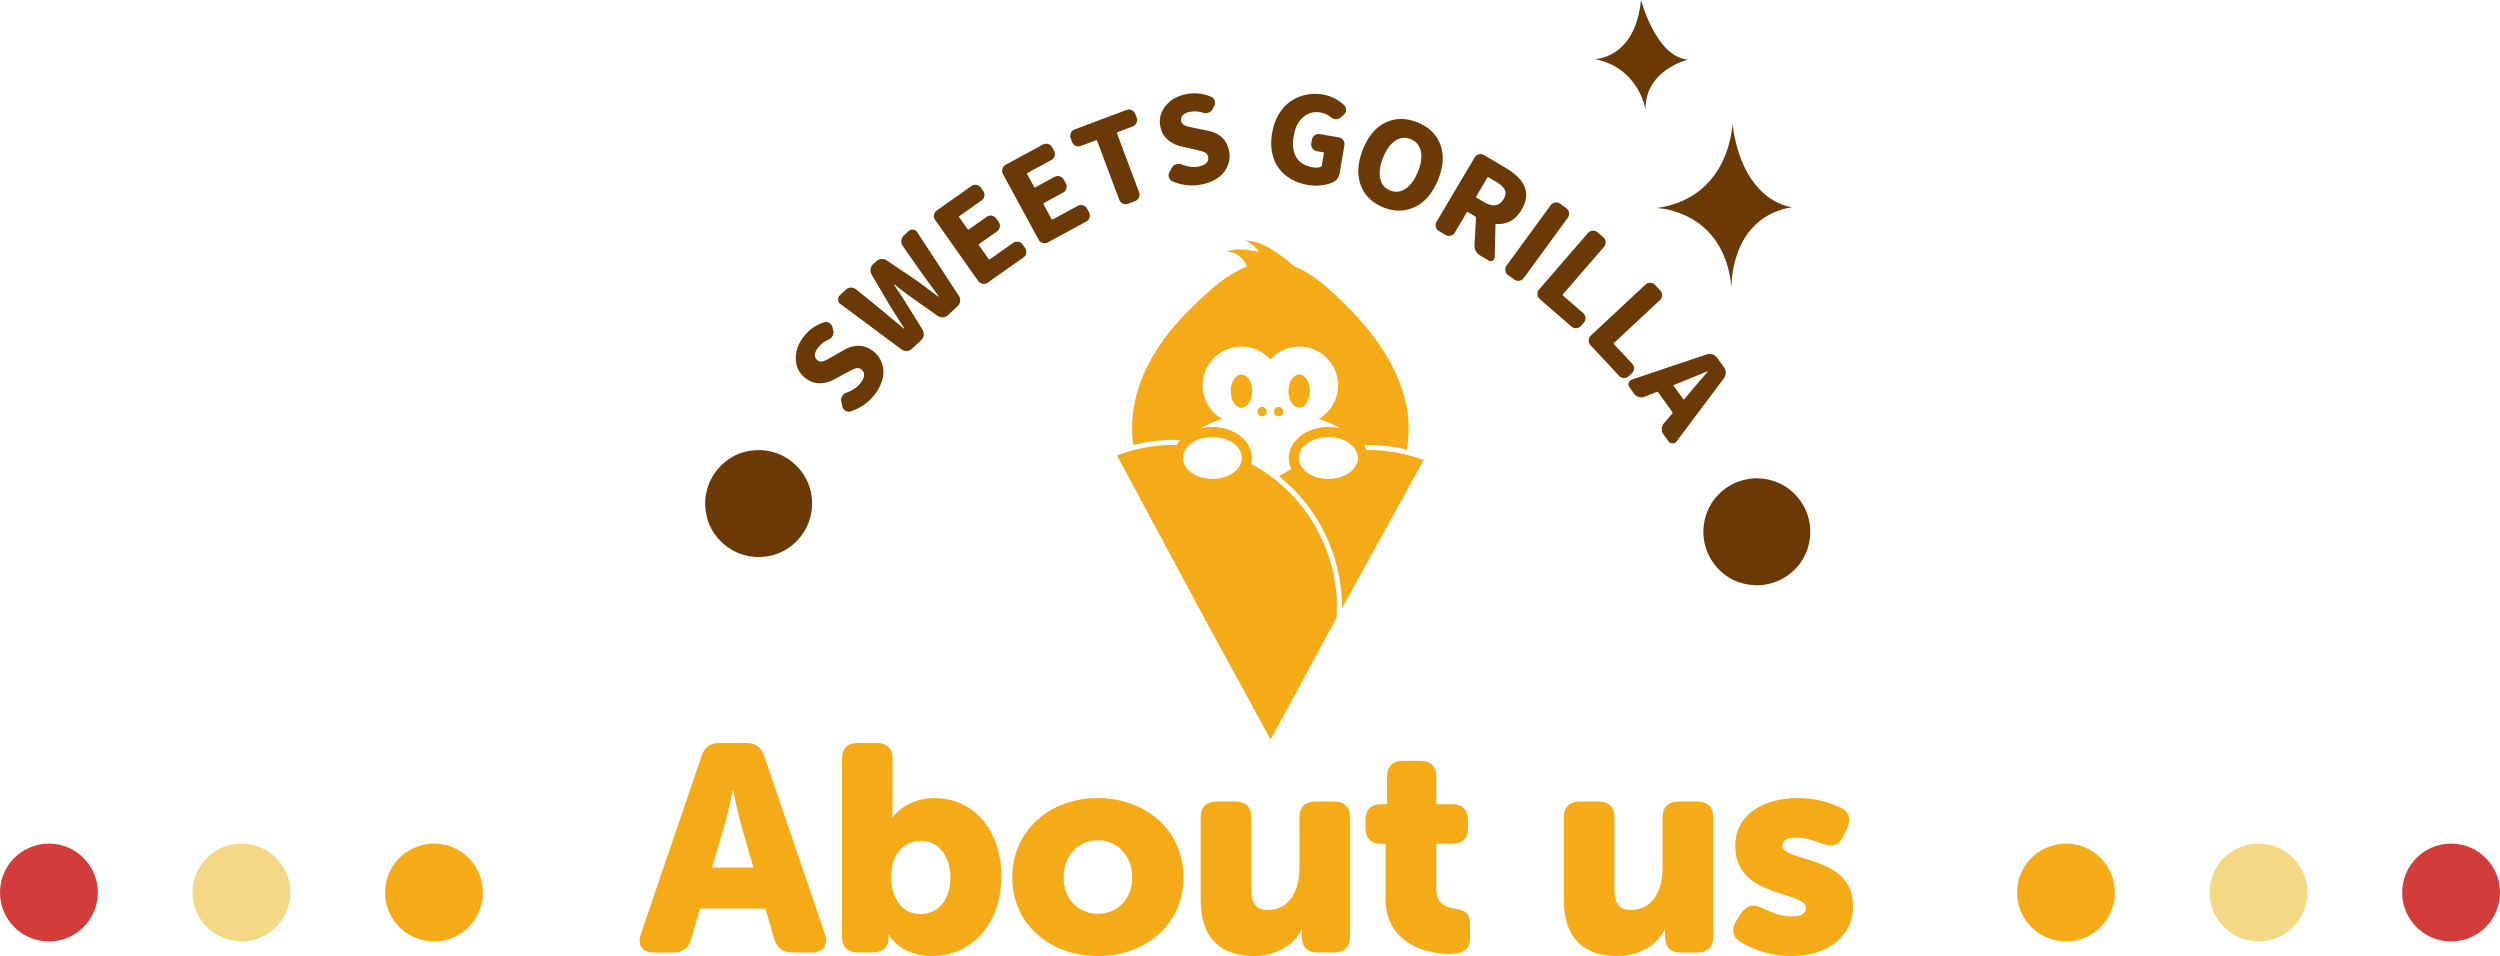 <svg xmlns="http://www.w3.org/2000/svg" xml:space="preserve" width="459.956" height="175.891"><g fill="#F5AB18"><ellipse cx="228.409" cy="71.958" rx="1.975" ry="3.054"/><ellipse cx="239.033" cy="71.958" rx="1.975" ry="3.054"/><path d="M231.354 75.735c0 .03.006.059.009.088a.843.843 0 0 0 1.683-.08l.001-.009a.847.847 0 1 0-1.693.001zM236.089 75.735a.847.847 0 1 0-1.693 0l.001.009a.843.843 0 0 0 1.683.08c.003-.03.009-.058.009-.089z"/><path d="M258.669 83.633a29.996 29.996 0 0 0-5.947-.821l-.657-.017c-.219-.003-.437.001-.655.003a4.587 4.587 0 0 0-.185-.462 4.684 4.684 0 0 0-.239-.461 30.94 30.94 0 0 1 1.099-.005l.668.017a30.89 30.89 0 0 1 6.083.837c.212-1.295.327-2.622.327-3.976 0-8.199-5.056-16.191-11.3-22.361-3.061-3.024-6.124-5.97-9.731-7.373-.169-.143-.34-.284-.504-.431-.918-.82-1.915-1.555-2.946-2.236-1.672-1.104-3.542-2.084-5.546-2.088a5.866 5.866 0 0 1 2.51 2.114c-1.979-.409-4.086-.809-5.979-.1a4.24 4.24 0 0 1 2.997 1.456c.327.381.577.825.749 1.298-3.896 1.525-7.393 4.827-10.512 7.909-6.244 6.17-10.608 13.614-10.608 21.813 0 1.062.076 2.104.208 3.131a30.605 30.605 0 0 1 7.153-.958l1.493.039a5.658 5.658 0 0 0-.674.908l-.824-.021a29.606 29.606 0 0 0-7.016.958 29.408 29.408 0 0 0-3.127.995l16.283 30.3 11.968 21.938c1.651-2.836 7.744-14.346 12.133-22.302l.003-.004c.029-.423.053-.849.063-1.276a29.688 29.688 0 0 0-1.812-10.989 29.992 29.992 0 0 0-4.046-7.53 29.807 29.807 0 0 0-1.929-2.366 30.007 30.007 0 0 0-3.918-3.6 29.962 29.962 0 0 0-4.053-2.608 4.69 4.69 0 0 0 .093-.475c.022-.166.033-.334.038-.504.001-.041.008-.081.008-.122 0-3.145-3.263-5.704-7.272-5.704-.767 0-1.505.095-2.199.269 1.152-.689 2.492-1.283 3.973-1.763a7.12 7.12 0 0 1-3.565-6.169 7.13 7.13 0 0 1 7.131-7.13c2.119 0 4.017.93 5.322 2.397a7.106 7.106 0 0 1 5.323-2.397 7.13 7.13 0 0 1 7.131 7.13 7.122 7.122 0 0 1-3.566 6.169c1.481.479 2.821 1.074 3.974 1.763a9.105 9.105 0 0 0-2.2-.269c-4.01 0-7.272 2.559-7.272 5.704 0 .395.053.78.15 1.153a4.72 4.72 0 0 0 .333.874c-.774.413-1.536.858-2.277 1.343.164.131.317.271.478.405.219.182.438.362.649.55.237.21.469.427.699.643.205.192.411.383.61.581.226.224.443.455.662.686.19.201.384.4.568.606.215.239.419.484.625.729.176.208.354.415.524.627.203.254.396.516.59.775.118.158.243.312.358.472l.119.169c.193.273.374.553.559.832.141.213.287.423.423.64.188.3.361.607.538.913.119.204.244.404.357.611.198.361.381.73.564 1.099.079.158.165.313.241.472.253.53.491 1.066.713 1.61.06.146.11.297.168.444.075.194.148.389.22.584.077.209.161.415.233.625.073.213.135.431.203.646.11.347.225.692.323 1.043.066.239.121.481.183.721.085.332.172.663.246.997.056.254.1.511.148.766.063.326.129.651.181.979.043.265.074.531.109.797.042.323.087.645.119.969.027.272.045.546.064.82.023.321.048.642.062.964.012.278.013.558.017.837.004.226.017.45.015.676l15.048-27.291a28.79 28.79 0 0 0-3.27-.997zm-30.201.366c.009.087.019.173.019.262 0 .082-.01.163-.018.244-.178 2.011-2.529 3.609-5.403 3.609-2.989 0-5.421-1.728-5.421-3.853 0-.863.406-1.657 1.083-2.3a4.543 4.543 0 0 1 1.153-.81c.895-.464 1.994-.742 3.185-.742 2.596 0 4.769 1.304 5.296 3.038.054.178.088.364.106.552zm10.612 1.043a2.721 2.721 0 0 1-.09-.466 2.525 2.525 0 0 1-.023-.315c0-2.124 2.433-3.853 5.421-3.853 1.802 0 3.397.63 4.383 1.594.141.137.272.279.387.429.108.143.2.292.284.445.234.431.367.896.367 1.385 0 2.125-2.432 3.853-5.421 3.853-2.394 0-4.427-1.11-5.143-2.643a3.032 3.032 0 0 1-.165-.429z"/></g><g fill="#6A3906"><path d="M149.394 92.104a9.642 9.642 0 0 1-.562 3.867 9.65 9.65 0 0 1-2.026 3.341c-.899.969-1.908 1.717-3.027 2.245-1.118.528-2.338.831-3.657.908a9.644 9.644 0 0 1-3.867-.561c-1.258-.452-2.372-1.127-3.341-2.026s-1.717-1.909-2.245-3.027c-.527-1.119-.829-2.338-.907-3.658s.109-2.608.561-3.867c.452-1.258 1.128-2.372 2.027-3.341s1.908-1.717 3.026-2.245c1.119-.527 2.338-.83 3.658-.908 1.319-.078 2.609.109 3.867.561s2.371 1.127 3.341 2.027c.969.899 1.717 1.908 2.244 3.027.528 1.118.829 2.338.908 3.657zM160.853 72.683a8.904 8.904 0 0 1-4.395 3.018c-.321.108-.63.062-.926-.138a.434.434 0 0 1-.114-.063 1.238 1.238 0 0 1-.447-.739l-.199-.949a1.258 1.258 0 0 1 .182-.946l.119-.15c.169-.211.384-.367.646-.468 1.128-.411 1.983-.983 2.568-1.718.434-.545.665-1.034.691-1.467.027-.433-.138-.792-.493-1.075-.312-.248-.645-.322-.997-.221-.353.101-.882.343-1.588.726a6.35 6.35 0 0 1-.272.137l-1.986 1.09c-.895.506-1.826.769-2.795.787-.97.019-1.883-.313-2.739-.995-1.079-.859-1.643-2.018-1.691-3.475-.049-1.457.458-2.853 1.521-4.188.992-1.246 2.236-2.1 3.732-2.563.333-.098.653-.043.96.165l.101.08c.233.186.383.433.447.739l.145.606c.076.315.026.63-.151.943a1.568 1.568 0 0 1-.758.678 4.818 4.818 0 0 0-1.872 1.426c-.382.479-.583.927-.607 1.344-.023.417.132.759.466 1.025a.898.898 0 0 0 .432.194c.154.023.302.027.441.011.14-.016.33-.078.571-.186.24-.108.437-.206.589-.294.151-.088.39-.221.714-.399.084-.06.155-.104.213-.13l1.896-1.081c1.996-1.137 3.823-1.045 5.48.275a4.65 4.65 0 0 1 1.26 1.535c.306.598.479 1.246.523 1.945.044.698-.074 1.44-.354 2.226-.283.784-.72 1.55-1.313 2.295zM167.793 64.164a1.457 1.457 0 0 1-.95.405 1.516 1.516 0 0 1-.986-.291l-11.244-8.354a.972.972 0 0 1-.411-.784.95.95 0 0 1 .315-.819l1.091-1.019c.26-.243.568-.37.927-.383.357-.013.683.097.977.328l4.817 3.908 3.961 3.305c.03.011.056.007.076-.013s.021-.04.002-.06a238.679 238.679 0 0 1-2.792-4.397l-3.194-5.452a1.476 1.476 0 0 1-.206-1.018 1.54 1.54 0 0 1 .484-.934l.546-.51c.27-.252.589-.395.958-.427.368-.033.704.062 1.009.283l5.252 3.531c.521.37 1.257.913 2.208 1.63s1.604 1.202 1.957 1.456c.029.031.057.035.083.01.026-.024.024-.052-.005-.083-.384-.536-.925-1.282-1.621-2.236a199.83 199.83 0 0 0-1.406-1.912l-3.554-5.087a1.345 1.345 0 0 1-.268-.99c.043-.36.193-.662.453-.905l.874-.815c.238-.223.523-.314.854-.272a.99.99 0 0 1 .638.309.975.975 0 0 1 .115.155l7.659 11.703c.201.299.28.628.237.989a1.45 1.45 0 0 1-.469.919l-1.746 1.631a1.5 1.5 0 0 1-.958.412 1.49 1.49 0 0 1-.993-.283l-4.878-3.442a47.897 47.897 0 0 1-2.985-2.291c-.04-.021-.072-.02-.099.004-.025.024-.024.052.005.083 1.082 1.617 1.771 2.667 2.065 3.149l3.147 5.058c.18.318.249.658.206 1.019a1.45 1.45 0 0 1-.469.919l-1.682 1.571zM181.724 52.004a1.204 1.204 0 0 1-.938.205 1.207 1.207 0 0 1-.815-.508l-7.919-11.226a1.208 1.208 0 0 1-.206-.938c.061-.347.229-.619.509-.815l6.362-4.488c.29-.205.606-.275.947-.211.341.064.609.235.807.514l.418.593c.196.279.268.59.214.933s-.227.617-.517.821l-4.062 2.865c-.093.065-.11.139-.054.22l1.562 2.214c.058.082.133.089.226.023l3.277-2.312c.29-.205.606-.275.947-.211s.61.235.807.514l.442.627c.197.279.269.59.214.933a1.197 1.197 0 0 1-.517.821l-3.277 2.312c-.093.065-.11.139-.053.22l1.808 2.563c.058.082.132.089.226.023l4.271-3.013c.278-.197.592-.265.938-.205.347.06.618.229.815.508l.442.627c.197.279.266.592.205.938-.06.347-.229.619-.508.815l-6.571 4.638zM192.788 44.597c-.3.163-.619.195-.956.095a1.21 1.21 0 0 1-.751-.6l-6.555-12.072a1.209 1.209 0 0 1-.095-.956c.1-.337.3-.588.6-.751l6.843-3.715c.312-.169.634-.202.965-.099.331.104.579.305.741.604l.347.638c.162.3.197.617.104.951s-.297.586-.609.755l-4.368 2.372c-.1.055-.126.125-.078.213l1.293 2.381c.047.087.121.104.221.05l3.524-1.914c.313-.169.634-.202.966-.099.331.104.578.305.741.605l.366.675c.163.3.197.617.104.951a1.203 1.203 0 0 1-.609.756l-3.524 1.914c-.1.054-.126.125-.078.213l1.496 2.755c.048.088.121.104.222.05l4.593-2.494c.3-.163.618-.194.956-.095.337.101.587.3.75.6l.366.675c.163.3.194.619.095.956-.1.338-.3.588-.6.75l-7.07 3.836zM207.542 37.488a1.198 1.198 0 0 1-.971-.035 1.227 1.227 0 0 1-.65-.701l-4.079-10.864c-.034-.093-.105-.12-.212-.08l-2.775 1.042a1.202 1.202 0 0 1-.971-.035 1.23 1.23 0 0 1-.65-.701l-.255-.679c-.12-.319-.11-.638.028-.956s.375-.54.707-.665l9.546-3.584c.32-.12.64-.107.961.038.32.146.54.378.66.698l.255.679c.12.32.107.64-.038.96s-.378.541-.697.661l-2.816 1.057c-.093.035-.122.099-.087.192l4.078 10.864c.12.319.107.64-.038.96a1.21 1.21 0 0 1-.697.661l-1.299.488zM220.965 33.96a8.905 8.905 0 0 1-5.294-.625 1.004 1.004 0 0 1-.605-.714.443.443 0 0 1-.044-.123 1.25 1.25 0 0 1 .149-.851l.477-.845c.164-.29.417-.487.76-.593l.188-.034c.266-.048.53-.023.794.074 1.119.434 2.141.567 3.063.4.686-.124 1.182-.34 1.487-.648s.418-.686.337-1.134c-.07-.392-.272-.666-.604-.823-.332-.157-.89-.323-1.673-.5a5.385 5.385 0 0 1-.296-.077l-2.213-.489c-1.006-.208-1.88-.625-2.621-1.25-.741-.625-1.21-1.476-1.404-2.553-.245-1.357.094-2.6 1.017-3.728.924-1.128 2.225-1.844 3.904-2.147 1.567-.283 3.066-.106 4.496.531.315.146.521.398.614.756l.022.126c.053.294.003.578-.149.851l-.291.551c-.15.288-.396.491-.735.61a1.572 1.572 0 0 1-1.017.01 4.82 4.82 0 0 0-2.349-.161c-.602.109-1.049.313-1.342.611a1.161 1.161 0 0 0-.325 1.078c.03.167.096.312.196.43.102.119.21.219.325.299.115.081.3.159.553.236.252.077.464.133.637.167.172.034.439.091.8.17.104.01.186.024.246.042l2.139.438c2.251.46 3.564 1.733 3.941 3.818a4.638 4.638 0 0 1-.063 1.984 4.887 4.887 0 0 1-.888 1.808c-.428.554-1.005 1.035-1.733 1.441-.728.407-1.562.695-2.499.864zM240.619 34.025c-1.122-.189-2.134-.54-3.035-1.052a7.476 7.476 0 0 1-2.266-1.96c-.609-.795-1.028-1.752-1.258-2.873s-.232-2.346-.008-3.679c.22-1.304.63-2.454 1.229-3.449.601-.995 1.32-1.782 2.161-2.362a7.718 7.718 0 0 1 2.775-1.198 8.227 8.227 0 0 1 3.136-.056c1.57.265 2.894.928 3.97 1.988a1.1 1.1 0 0 1 .308 1.003 1.227 1.227 0 0 1-.454.767l-.559.49c-.25.203-.548.297-.891.283l-.169-.028a1.422 1.422 0 0 1-.739-.363 3.967 3.967 0 0 0-1.893-.838c-1.206-.203-2.26.082-3.161.853s-1.48 1.921-1.738 3.449c-.273 1.627-.119 2.937.464 3.929.582.993 1.61 1.612 3.083 1.86.561.094 1.042.06 1.445-.103.091-.028.146-.098.165-.21l.382-2.272c.02-.112-.021-.176-.118-.193l-1.157-.195a1.232 1.232 0 0 1-.813-.504 1.202 1.202 0 0 1-.22-.946l.11-.652c.059-.351.23-.625.517-.822.285-.197.597-.267.933-.21l3.492.588c.337.057.607.225.813.505s.278.595.22.945l-.843 5.006c-.156.926-.598 1.536-1.325 1.832-1.424.584-2.944.739-4.556.467zM260.394 38.042c-1.831.908-3.787.947-5.868.118-2.081-.83-3.474-2.203-4.178-4.123-.705-1.919-.57-4.1.403-6.544.969-2.431 2.356-4.078 4.163-4.943 1.807-.864 3.757-.879 5.851-.044 2.094.834 3.499 2.187 4.216 4.057s.591 4.021-.378 6.451c-.975 2.444-2.377 4.121-4.209 5.028zm-6.463-5.216c.226 1.085.837 1.826 1.835 2.224.997.397 1.955.278 2.875-.358.92-.636 1.672-1.688 2.256-3.154.579-1.453.746-2.707.501-3.762-.246-1.055-.867-1.781-1.864-2.178-.998-.398-1.945-.297-2.842.302-.897.6-1.636 1.625-2.215 3.079-.59 1.479-.772 2.762-.546 3.847zM275.007 47.333a.795.795 0 0 1-.111.355.76.76 0 0 1-.276.258.68.68 0 0 1-.718-.004l-1.596-.947a2.062 2.062 0 0 1-.774-.806 2.072 2.072 0 0 1-.256-1.094l.284-5.039a.267.267 0 0 0-.136-.23l-1.34-.794c-.098-.059-.172-.044-.223.041l-2.198 3.707a1.227 1.227 0 0 1-.764.576 1.2 1.2 0 0 1-.961-.136l-1.192-.707a1.208 1.208 0 0 1-.571-.773 1.207 1.207 0 0 1 .131-.952l7.007-11.816c.174-.293.432-.484.772-.571s.658-.043.952.13l4.055 2.405c3.646 2.162 4.598 4.71 2.856 7.646-1.117 1.884-2.669 2.757-4.654 2.621-.096-.007-.146.038-.153.133l-.134 5.997zm-1.126-14.704c-.098-.058-.172-.044-.223.042l-2.067 3.486c-.051.085-.027.157.071.215l1.357.805c.808.479 1.516.671 2.125.578.608-.093 1.109-.471 1.501-1.131.377-.636.445-1.204.203-1.702-.241-.499-.778-.995-1.609-1.488l-1.358-.805zM277.464 50.609c-.276-.201-.441-.476-.495-.824s.02-.66.221-.935l8.105-11.092c.201-.276.476-.44.823-.495s.66.02.936.221l1.119.818c.287.209.455.486.503.83.049.343-.027.653-.229.929l-8.104 11.092a1.234 1.234 0 0 1-.815.501 1.199 1.199 0 0 1-.943-.228l-1.121-.817zM283.292 55.034a1.21 1.21 0 0 1-.425-.862 1.21 1.21 0 0 1 .297-.914l8.99-10.388a1.21 1.21 0 0 1 .861-.425c.351-.025.655.074.914.297l1.048.907c.269.233.413.522.434.869.02.347-.082.649-.306.907l-7.565 8.742c-.065.076-.056.15.031.225l3.693 3.197c.269.232.413.522.433.869.021.347-.081.648-.305.907l-.503.581c-.223.258-.508.402-.854.432s-.652-.071-.921-.304l-5.822-5.04zM292.628 63.516a1.209 1.209 0 0 1-.331-.902c.012-.352.143-.644.393-.877l10.042-9.374c.249-.233.55-.343.901-.331.352.012.645.143.877.392l.946 1.014c.243.26.355.563.339.91-.018.347-.15.636-.399.869l-8.452 7.89c-.072.068-.07.143.008.227l3.333 3.571c.242.26.355.563.339.91-.018.347-.15.636-.4.869l-.561.524c-.25.233-.548.346-.895.339a1.202 1.202 0 0 1-.885-.4l-5.255-5.631zM306.044 79.904c-.217-.3-.318-.634-.305-1.004s.136-.699.365-.988l1.582-1.854c.063-.082.063-.168-.004-.261l-2.624-3.63c-.066-.092-.145-.115-.233-.068l-2.269.903c-.347.127-.698.14-1.053.037a1.566 1.566 0 0 1-.857-.604l-.85-1.176a.874.874 0 0 1-.127-.83.82.82 0 0 1 .32-.468.992.992 0 0 1 .25-.128l13.762-4.629a1.688 1.688 0 0 1 1.063-.005c.354.113.643.325.867.636l1.263 1.747c.216.299.322.635.319 1.006a1.693 1.693 0 0 1-.338 1.008l-8.714 11.614a1.001 1.001 0 0 1-.2.197.818.818 0 0 1-.545.157.876.876 0 0 1-.748-.38l-.924-1.28zm1.953-9.096a.119.119 0 0 0-.083.086.133.133 0 0 0 .02.118l1.749 2.42a.13.13 0 0 0 .106.055.118.118 0 0 0 .107-.051l.798-.972c.378-.448.965-1.136 1.761-2.062.795-.926 1.363-1.591 1.703-1.994.015-.028.014-.054-.003-.077s-.036-.026-.06-.009a557.064 557.064 0 0 1-4.926 2.033l-1.172.453zM315.477 103.889c-.816-1.04-1.398-2.205-1.745-3.496s-.427-2.591-.241-3.9c.187-1.309.588-2.499 1.205-3.571.618-1.071 1.447-2.016 2.486-2.832 1.04-.817 2.205-1.398 3.496-1.745s2.591-.427 3.9-.241c1.309.186 2.499.588 3.57 1.206s2.016 1.447 2.832 2.486a9.654 9.654 0 0 1 1.745 3.496 9.629 9.629 0 0 1 .241 3.9c-.186 1.309-.587 2.499-1.205 3.57-.618 1.072-1.446 2.016-2.486 2.833-1.04.816-2.205 1.398-3.496 1.745s-2.591.427-3.899.241c-1.31-.186-2.5-.588-3.571-1.206s-2.016-1.447-2.832-2.486z"/></g><g fill="#6A3906"><path d="M302.762 20.221s-1.157-7.783-9.414-9.361c0 0 7.468.105 8.572-10.86 0 0 2.762 10.57 8.678 10.965 0 0-8.021 1.867-7.836 9.256zM318.732 22.768s-.322 13.569-13.893 15.508c0 0 12.439.323 13.731 14.7 0 0-.485-12.923 11.146-14.861.002-.001-9.045-.647-10.984-15.347z"/></g><g fill="#F5AB18"><path d="M129.072 139.115c.539-1.672 1.618-2.427 3.344-2.427h4.853c1.726 0 2.805.755 3.344 2.427l11.162 32.731c.701 2.05-.27 3.398-2.427 3.398h-3.559c-1.726 0-2.804-.81-3.344-2.48l-1.617-5.609h-12.025l-1.618 5.609c-.485 1.671-1.563 2.48-3.289 2.48h-3.559c-2.157 0-3.128-1.349-2.427-3.398l11.162-32.731zm9.545 20.491-2.157-7.496c-.701-2.426-1.563-6.632-1.563-6.632h-.108s-.862 4.206-1.563 6.632l-2.211 7.496h7.602zM154.898 139.654c0-1.941 1.025-2.966 2.966-2.966h3.397c1.941 0 2.966 1.024 2.966 2.966v8.305c0 1.401-.107 2.372-.107 2.372h.107s2.48-3.505 7.657-3.505c7.28 0 12.349 5.933 12.349 14.397 0 8.952-5.607 14.668-12.779 14.668-5.878 0-7.928-3.883-7.928-3.883h-.107s.054.216.054.539v.217c0 1.455-1.024 2.48-2.966 2.48h-2.643c-1.94 0-2.966-1.025-2.966-2.967v-32.623zm14.398 28.526c3.073 0 5.554-2.373 5.554-6.688 0-4.043-2.211-6.794-5.393-6.794-2.857 0-5.5 2.157-5.5 6.579.001 3.722 1.835 6.903 5.339 6.903zM201.94 146.826c8.79 0 15.801 5.878 15.801 14.614 0 8.682-7.011 14.451-15.746 14.451-8.736 0-15.746-5.77-15.746-14.451 0-8.736 7.009-14.614 15.691-14.614zm.055 21.299c3.396 0 6.309-2.533 6.309-6.686 0-4.207-2.912-6.85-6.309-6.85-3.397 0-6.31 2.643-6.31 6.85 0 4.153 2.912 6.686 6.31 6.686zM220.903 150.439c0-1.941 1.024-2.966 2.966-2.966h3.397c1.941 0 2.966 1.024 2.966 2.966v13.319c0 2.588 1.024 3.667 2.965 3.667 3.99 0 5.879-3.505 5.879-7.657v-9.329c0-1.941 1.023-2.966 2.965-2.966h3.396c1.941 0 2.967 1.024 2.967 2.966v21.839c0 1.941-1.025 2.967-2.967 2.967h-3.02c-1.941 0-2.912-1.025-2.912-2.967v-.484c0-.27.055-.701.055-.701h-.107c-1.51 2.965-4.961 4.799-8.682 4.799-5.5 0-9.868-2.588-9.868-10.407v-15.046zM254.928 155.239h-.809c-1.889 0-2.912-1.025-2.912-2.967v-1.348c0-1.941 1.023-2.966 2.965-2.966h1.025v-5.015c0-1.941 1.023-2.967 2.965-2.967h3.129c1.941 0 2.965 1.025 2.965 2.967v5.015h2.857c1.941 0 2.967 1.024 2.967 2.966v1.348c0 1.941-1.025 2.967-2.912 2.967h-2.912v8.412c0 2.372 1.564 3.289 3.236 3.504 2.156.271 2.965.918 2.965 2.967v2.426c0 2.211-1.348 2.967-3.828 2.967-4.098 0-11.701-1.888-11.701-10.139v-10.137zM287.711 150.439c0-1.941 1.023-2.966 2.965-2.966h3.398c1.941 0 2.965 1.024 2.965 2.966v13.319c0 2.588 1.025 3.667 2.967 3.667 3.99 0 5.877-3.505 5.877-7.657v-9.329c0-1.941 1.025-2.966 2.967-2.966h3.396c1.941 0 2.965 1.024 2.965 2.966v21.839c0 1.941-1.023 2.967-2.965 2.967h-3.02c-1.941 0-2.912-1.025-2.912-2.967v-.484c0-.27.055-.701.055-.701h-.109c-1.51 2.965-4.961 4.799-8.682 4.799-5.5 0-9.867-2.588-9.867-10.407v-15.046zM319.529 169.258l.809-1.24c1.078-1.563 2.266-1.726 4.098-.863 1.348.594 3.074 1.457 5.285 1.457 1.887 0 2.535-.701 2.535-1.564 0-3.235-12.996-1.672-12.996-11.432 0-5.717 5.123-8.79 11.539-8.79 3.506 0 6.148.971 7.873 1.78 1.672.809 1.887 2.318 1.078 3.99l-.646 1.294c-.809 1.726-2.104 1.995-3.936 1.294-1.295-.485-2.912-1.078-4.746-1.078-1.996 0-2.48.701-2.48 1.455 0 3.182 12.996 1.564 12.996 11.217 0 5.177-4.314 9.113-11.432 9.113-4.152 0-7.281-1.402-9.223-2.534-1.617-.917-1.779-2.481-.754-4.099z"/></g><circle cx="450.956" cy="164.209" r="9" fill="#D23C3B"/><circle cx="415.531" cy="164.209" r="9" fill="#F4D885"/><circle cx="380.105" cy="164.209" r="9" fill="#F5AB18"/><circle cx="9" cy="164.209" r="9" fill="#D23C3B"/><circle cx="44.425" cy="164.209" r="9" fill="#F4D885"/><circle cx="79.851" cy="164.209" r="9" fill="#F5AB18"/></svg>